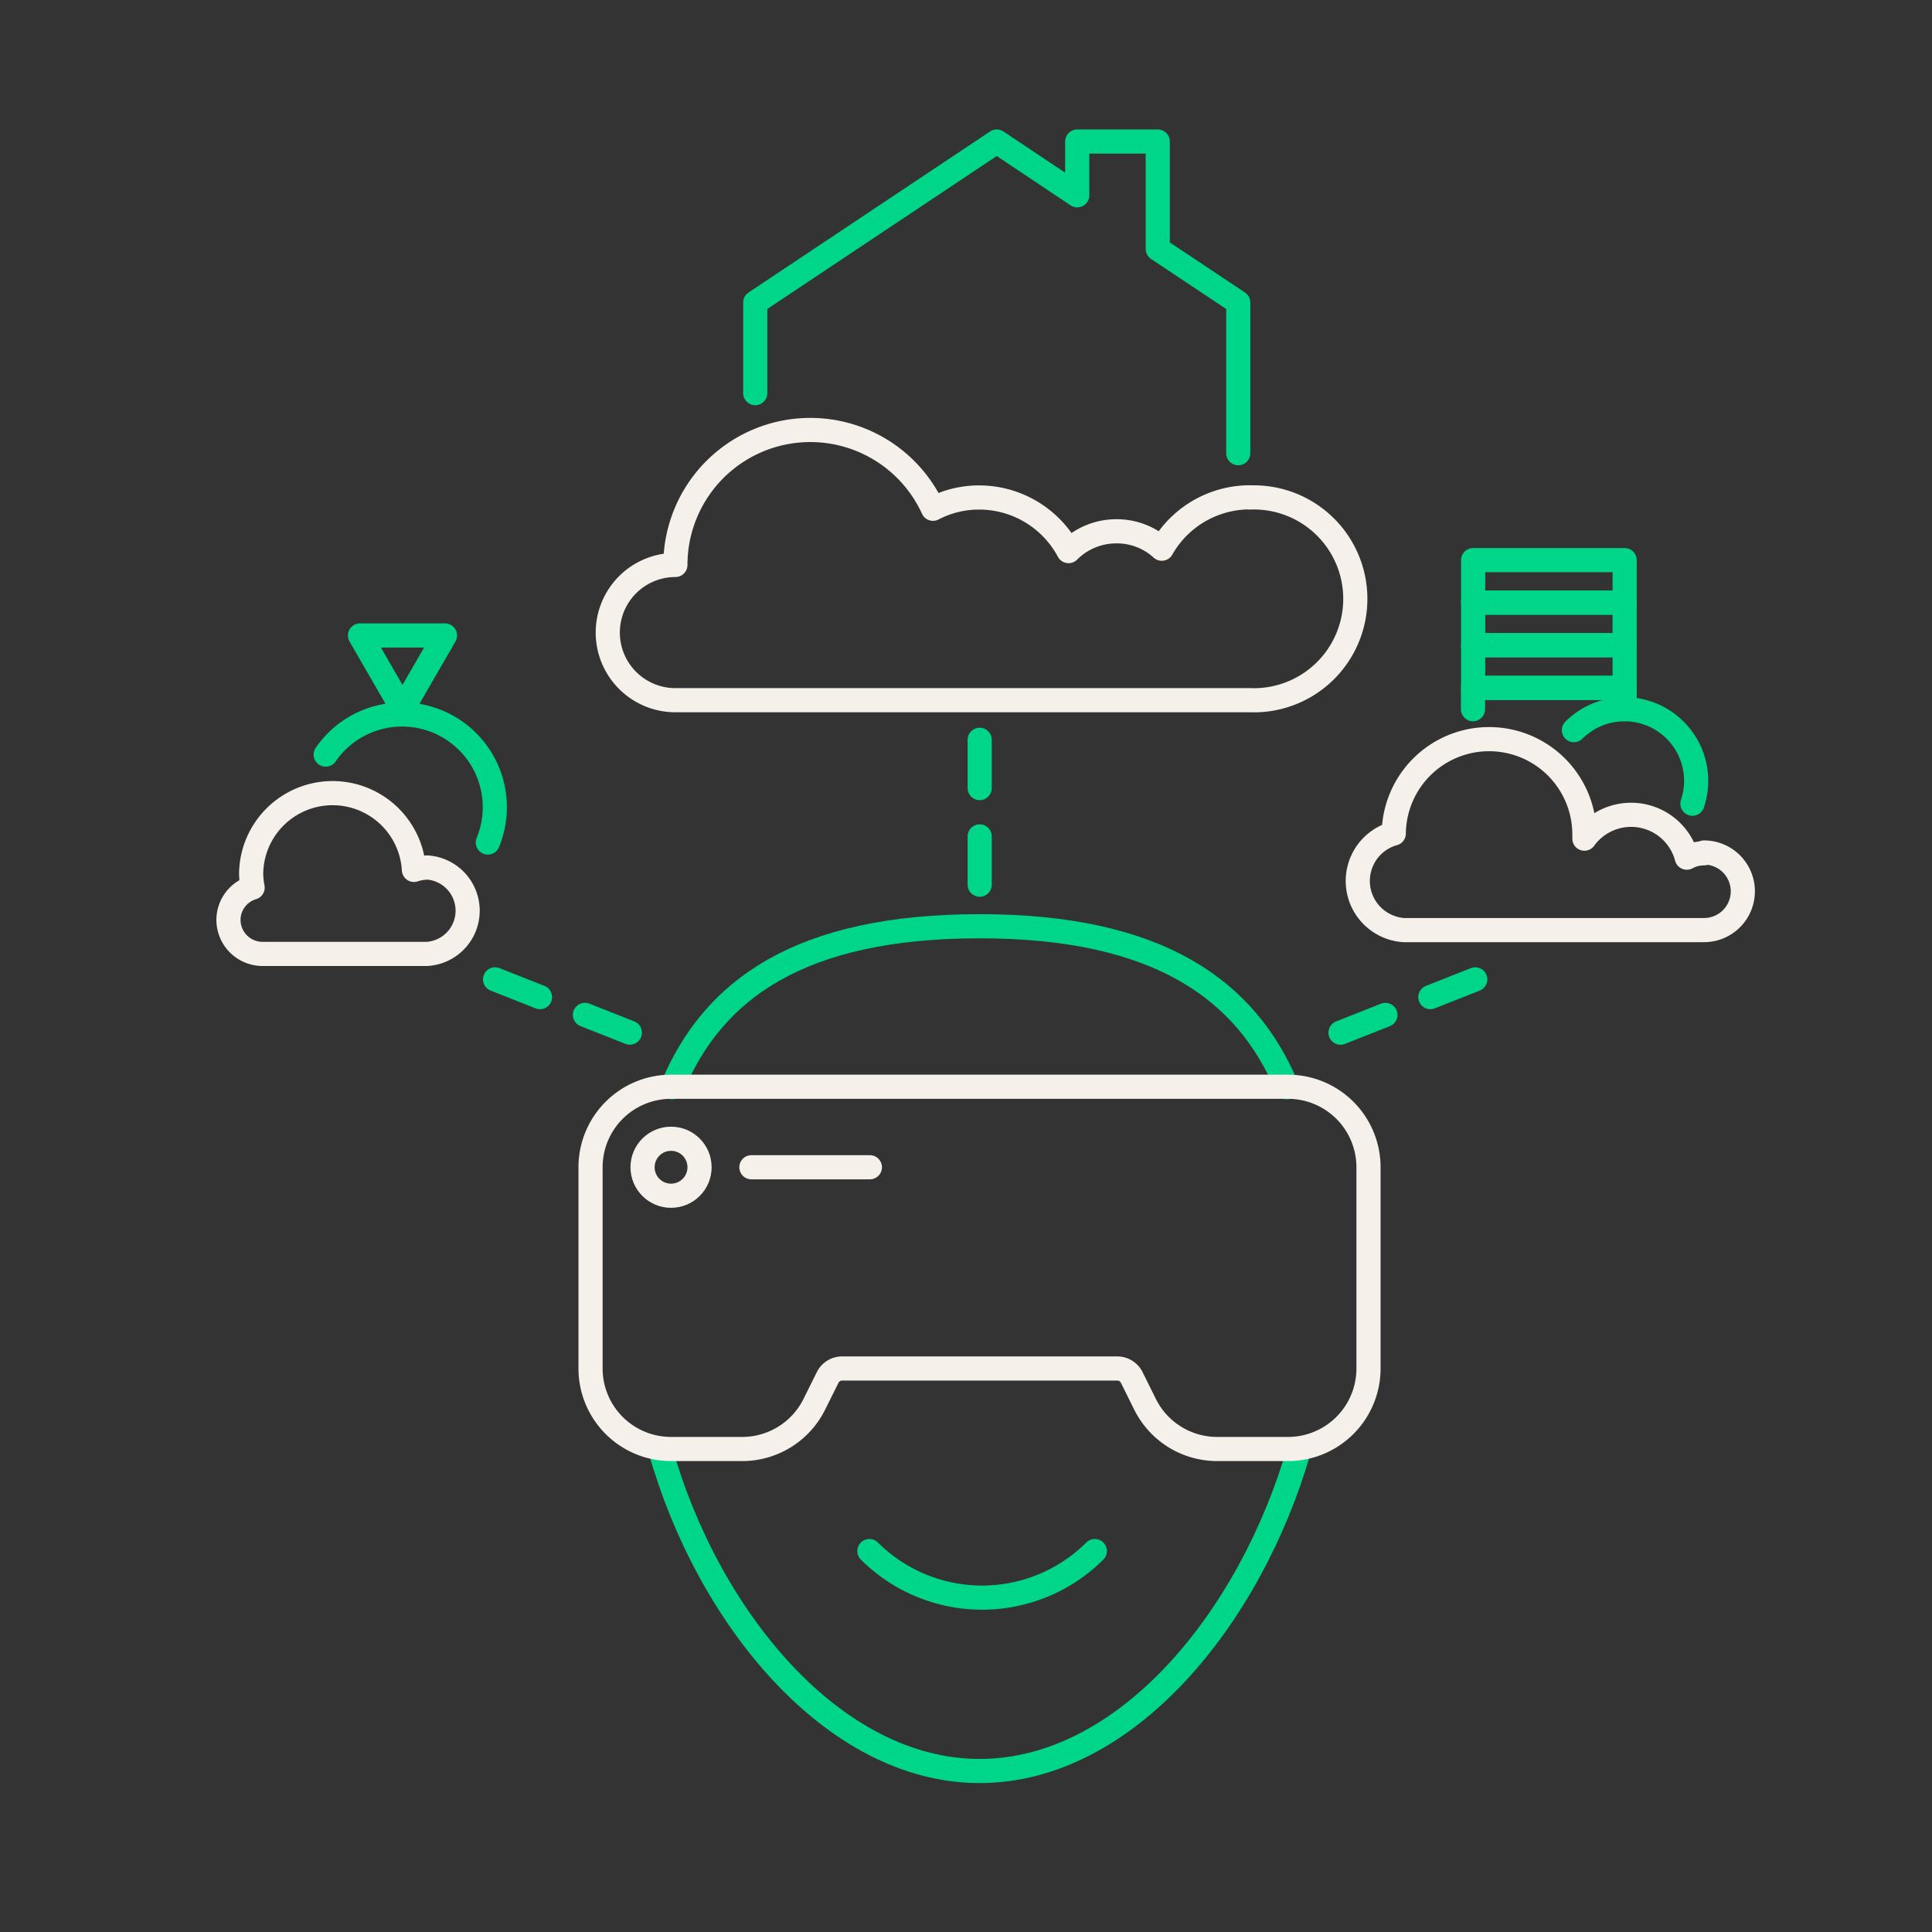 <?xml version="1.0" encoding="UTF-8"?> <svg xmlns="http://www.w3.org/2000/svg" id="Icons" viewBox="0 0 120 120"><rect x="0" y="0" width="120" height="120" fill="#333333" stroke="none"/><defs><style>.cls-1,.cls-2,.cls-3{fill:none;stroke-linecap:round;stroke-linejoin:round;stroke-width:1.5px;}.cls-1,.cls-2{stroke:#00d68a;}.cls-2{stroke-dasharray:3 3;}.cls-3{stroke:#f5f0ea;}</style></defs><g id="Banking_2" data-name="Banking 2"><path class="cls-1" d="M80.7,90c-3,10.44-10.73,20-19.85,20S43.92,100.41,41,90"></path><path class="cls-1" d="M41.75,67.53c2.52-6.07,7.92-10,19.1-10s16.58,4,19.09,10"></path><polyline class="cls-1" points="76.91 28.15 76.91 18.79 71.91 15.46 71.91 8.79 66.91 8.79 66.91 12.13 61.91 8.79 46.91 18.79 46.91 24.42"></polyline><line class="cls-2" x1="60.85" y1="45.95" x2="60.85" y2="55.03"></line><line class="cls-2" x1="91.63" y1="60.83" x2="83.19" y2="64.17"></line><line class="cls-2" x1="30.75" y1="60.83" x2="39.2" y2="64.17"></line><polyline class="cls-1" points="100.91 44.05 100.91 42.73 91.49 42.73 91.49 44.05"></polyline><rect class="cls-1" x="91.49" y="40.08" width="9.41" height="2.64" transform="translate(192.4 82.8) rotate(-180)"></rect><rect class="cls-1" x="91.49" y="37.43" width="9.41" height="2.64" transform="translate(192.4 77.5) rotate(-180)"></rect><rect class="cls-1" x="91.49" y="34.78" width="9.41" height="2.64" transform="translate(192.4 72.21) rotate(-180)"></rect><path class="cls-1" d="M105.12,49.92a4.45,4.45,0,0,0-7.36-4.57"></path><path class="cls-1" d="M20.23,46.87A5.76,5.76,0,0,1,30.3,52.33"></path><polygon class="cls-1" points="25 44.04 27.64 39.47 22.36 39.47 25 44.04"></polygon><path class="cls-1" d="M68,96.34a9.92,9.92,0,0,1-14,0"></path><path class="cls-3" d="M77.63,30.89a6.29,6.29,0,0,0-5.47,3.19A4.14,4.14,0,0,0,69.37,33a4.19,4.19,0,0,0-3,1.23,6.3,6.3,0,0,0-5.55-3.33,6.15,6.15,0,0,0-2.87.7,8.38,8.38,0,0,0-16,3.49,4.2,4.2,0,0,0,0,8.4H77.63a6.3,6.3,0,1,0,0-12.59Z"></path><path class="cls-3" d="M105.84,53a2.26,2.26,0,0,0-1.07.27,3.58,3.58,0,0,0-6.36-1.18v-.2a5.92,5.92,0,0,0-11.84-.12,3.06,3.06,0,0,0,.62,6h18.65a2.41,2.41,0,0,0,0-4.82Z"></path><path class="cls-3" d="M26.52,53.89a2.7,2.7,0,0,0-.81.14,5.06,5.06,0,0,0-10.11.17,4.73,4.73,0,0,0,.09.93,2.1,2.1,0,0,0-1.5,2,2.12,2.12,0,0,0,2.12,2.12H26.52a2.69,2.69,0,0,0,0-5.37Z"></path><circle class="cls-3" cx="41.68" cy="72.5" r="1.77"></circle><line class="cls-3" x1="46.67" y1="72.5" x2="54.03" y2="72.5"></line><path class="cls-3" d="M36.68,72.5V85a5,5,0,0,0,5,5h4.41a5,5,0,0,0,4.48-2.76l.84-1.69A1,1,0,0,1,52.3,85H69.4a1,1,0,0,1,.89.55l.84,1.69A5,5,0,0,0,75.6,90H80a5,5,0,0,0,5-5V72.5a5,5,0,0,0-5-5H41.68A5,5,0,0,0,36.68,72.5Z"></path></g></svg> 